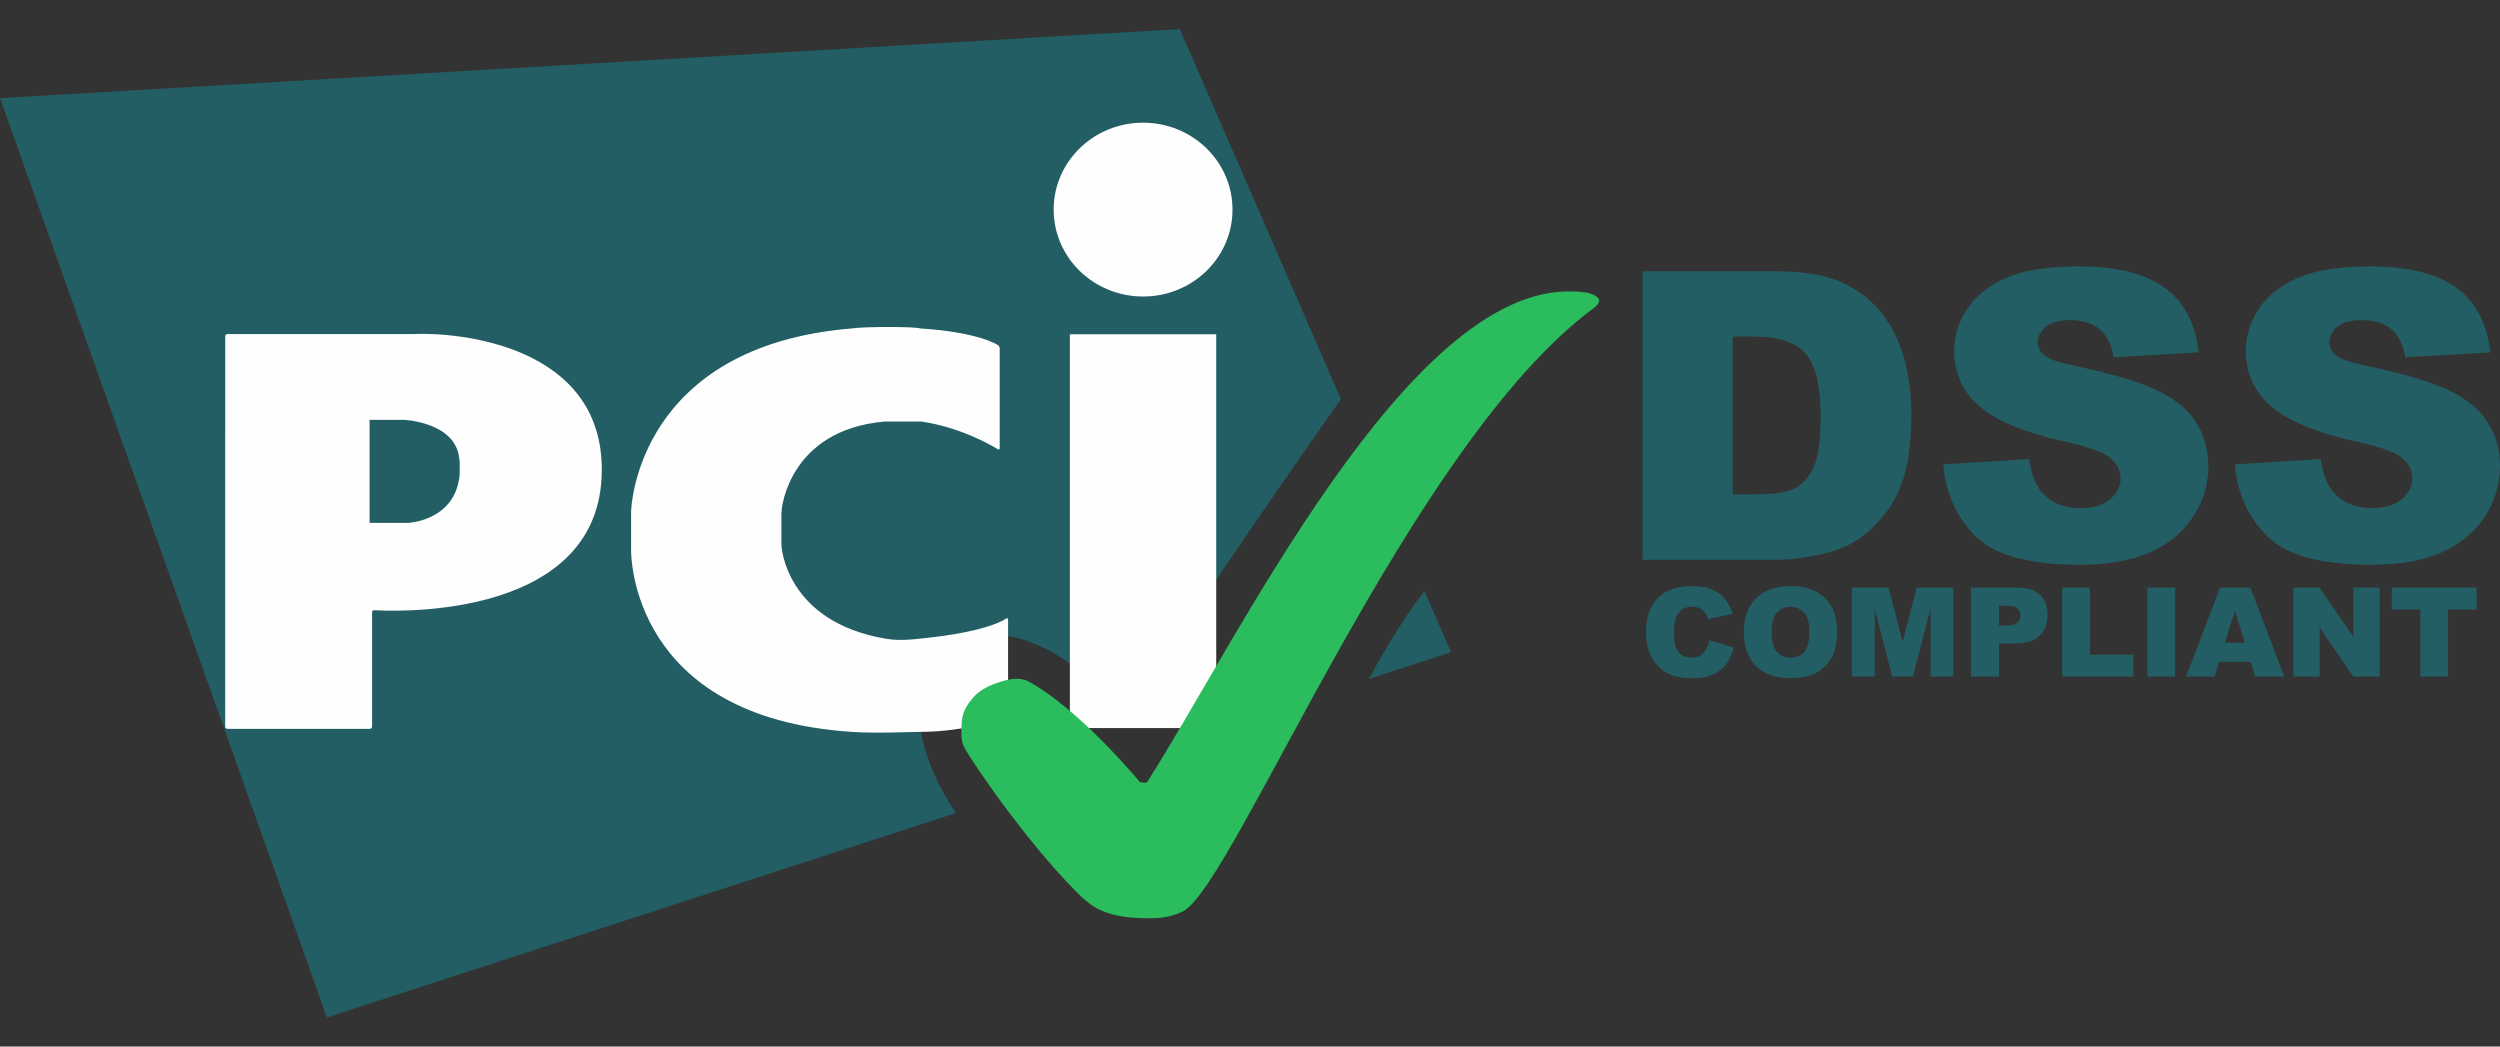 <svg width="43" height="18" viewBox="0 0 43 18" fill="none" xmlns="http://www.w3.org/2000/svg">
<rect x="0" y="0" width="43" height="18" fill="#333333" stroke="none"/>
<g id="pci-dss-logo 1" clip-path="url(#clip0_6629_875)">
<path id="Vector" d="M29.4 11.012L29.82 11.137C29.796 11.243 29.751 11.342 29.686 11.429C29.627 11.505 29.549 11.566 29.46 11.605C29.37 11.645 29.256 11.665 29.117 11.665C28.949 11.665 28.811 11.641 28.704 11.592C28.597 11.544 28.505 11.459 28.427 11.337C28.35 11.215 28.311 11.059 28.311 10.869C28.311 10.616 28.379 10.421 28.515 10.285C28.652 10.149 28.845 10.08 29.095 10.08C29.29 10.08 29.444 10.119 29.555 10.197C29.667 10.275 29.75 10.395 29.804 10.557L29.382 10.649C29.372 10.613 29.356 10.579 29.335 10.547C29.309 10.511 29.275 10.483 29.235 10.463C29.195 10.443 29.151 10.434 29.106 10.434C29.057 10.433 29.008 10.444 28.964 10.466C28.92 10.489 28.883 10.523 28.857 10.564C28.813 10.628 28.791 10.728 28.791 10.866C28.791 11.036 28.817 11.152 28.87 11.216C28.897 11.247 28.93 11.272 28.969 11.288C29.007 11.305 29.048 11.312 29.09 11.31C29.181 11.31 29.25 11.284 29.297 11.233C29.344 11.182 29.378 11.109 29.4 11.012V11.012ZM29.993 10.873C29.993 10.623 30.063 10.429 30.205 10.29C30.346 10.15 30.542 10.08 30.794 10.08C31.052 10.08 31.251 10.149 31.39 10.286C31.53 10.423 31.6 10.614 31.6 10.861C31.6 11.04 31.569 11.187 31.508 11.301C31.447 11.415 31.359 11.504 31.243 11.569C31.128 11.632 30.984 11.664 30.813 11.664C30.638 11.664 30.493 11.636 30.378 11.582C30.261 11.524 30.164 11.433 30.1 11.32C30.029 11.201 29.993 11.052 29.993 10.873H29.993ZM30.472 10.875C30.472 11.03 30.501 11.141 30.559 11.208C30.588 11.242 30.625 11.268 30.666 11.286C30.707 11.303 30.752 11.312 30.797 11.31C30.9 11.31 30.979 11.276 31.036 11.21C31.093 11.144 31.121 11.026 31.121 10.855C31.121 10.71 31.091 10.605 31.032 10.539C31.002 10.506 30.965 10.479 30.924 10.462C30.882 10.445 30.838 10.437 30.793 10.439C30.749 10.437 30.705 10.445 30.665 10.463C30.624 10.48 30.588 10.507 30.56 10.54C30.501 10.607 30.472 10.719 30.472 10.875ZM31.853 10.107H32.483L32.726 11.038L32.969 10.107H33.597V11.638H33.206V10.47L32.902 11.638H32.547L32.245 10.47V11.638H31.852V10.107H31.853ZM33.901 10.107H34.698C34.872 10.107 35.001 10.147 35.087 10.229C35.174 10.31 35.217 10.426 35.217 10.576C35.217 10.731 35.17 10.852 35.075 10.939C34.981 11.026 34.838 11.069 34.645 11.069H34.383V11.638H33.901V10.107ZM34.383 10.759H34.5C34.593 10.759 34.657 10.744 34.695 10.712C34.713 10.697 34.727 10.679 34.737 10.657C34.746 10.636 34.751 10.613 34.751 10.59C34.751 10.568 34.747 10.545 34.739 10.524C34.73 10.503 34.718 10.484 34.702 10.468C34.67 10.434 34.609 10.418 34.519 10.418H34.383V10.759ZM35.469 10.107H35.948V11.26H36.696V11.638H35.469V10.107ZM36.933 10.107H37.413V11.638H36.933V10.107ZM38.712 11.385H38.166L38.091 11.638H37.602L38.184 10.107H38.707L39.289 11.638H38.788L38.712 11.385ZM38.611 11.054L38.441 10.503L38.27 11.054H38.611ZM39.447 10.107H39.895L40.478 10.954V10.107H40.93V11.638H40.478L39.898 10.797V11.638H39.447V10.107ZM41.14 10.107H42.596V10.485H42.107V11.638H41.629V10.485H41.14V10.106V10.107Z" fill="#225E63"/>
<path id="Vector_2" fill-rule="evenodd" clip-rule="evenodd" d="M23.545 11.678L24.958 11.218L24.501 10.167C24.161 10.601 23.825 11.16 23.545 11.678ZM23.064 6.866L20.292 0.5L0 1.688L5.622 17.5L16.443 13.984C15.758 12.964 15.503 11.752 16.299 11.159C17.189 10.496 18.529 11.263 19.39 12.354C20.216 10.923 22.533 7.619 23.064 6.866V6.866Z" fill="#225E63"/>
<path id="Vector_3" fill-rule="evenodd" clip-rule="evenodd" d="M19.661 5.1C20.511 5.1 21.199 4.431 21.199 3.605C21.199 2.78 20.511 2.11 19.661 2.11C18.811 2.11 18.123 2.78 18.123 3.605C18.123 4.431 18.811 5.1 19.661 5.1ZM18.402 5.749H20.919V12.523H18.402L18.402 5.749ZM17.162 7.726C17.18 7.737 17.195 7.728 17.195 7.706V5.991C17.194 5.979 17.191 5.968 17.185 5.958C17.179 5.948 17.171 5.939 17.161 5.933C17.161 5.933 16.832 5.711 15.824 5.649C15.77 5.618 14.893 5.614 14.651 5.649C10.991 5.951 10.855 8.681 10.855 8.806V9.469C10.855 9.55 10.855 12.341 14.65 12.588C15.021 12.617 15.748 12.588 15.824 12.588C16.698 12.588 17.304 12.317 17.304 12.317C17.314 12.312 17.323 12.304 17.329 12.295C17.335 12.285 17.338 12.275 17.339 12.264V10.656C17.339 10.634 17.325 10.627 17.306 10.638C17.306 10.638 17.035 10.863 15.84 10.983C15.502 11.023 15.341 11.004 15.219 10.983C13.525 10.69 13.444 9.41 13.444 9.41C13.442 9.384 13.44 9.359 13.44 9.333V8.843C13.44 8.821 13.442 8.787 13.445 8.765C13.445 8.765 13.56 7.395 15.219 7.25H15.84C16.573 7.352 17.162 7.726 17.162 7.726ZM3.873 12.497C3.873 12.518 3.89 12.536 3.911 12.536H6.363C6.373 12.535 6.382 12.531 6.389 12.524C6.396 12.517 6.4 12.507 6.4 12.497V10.531C6.4 10.51 6.417 10.493 6.438 10.495C6.438 10.495 10.351 10.786 10.351 8.078C10.351 5.941 7.896 5.706 7.088 5.746H3.911C3.901 5.746 3.891 5.751 3.884 5.758C3.877 5.765 3.873 5.775 3.874 5.785L3.873 12.497ZM6.357 8.993V7.222H6.957C6.957 7.222 7.829 7.263 7.897 7.874C7.913 7.922 7.909 8.222 7.897 8.238C7.784 8.959 7.026 8.993 7.026 8.993L6.357 8.993Z" fill="#FEFEFE"/>
<path id="Vector_4" fill-rule="evenodd" clip-rule="evenodd" d="M19.73 15.793C19.935 15.793 20.092 15.793 20.35 15.675C21.244 15.191 24.251 7.619 27.424 5.29C27.446 5.273 27.467 5.253 27.484 5.231C27.505 5.201 27.505 5.169 27.505 5.169C27.505 5.169 27.505 5.013 27.035 5.013C24.211 4.934 21.274 11.037 19.731 13.451C19.712 13.478 19.605 13.451 19.605 13.451C19.605 13.451 18.57 12.193 17.671 11.71C17.599 11.682 17.521 11.671 17.444 11.676C17.373 11.676 16.954 11.763 16.76 11.975C16.53 12.225 16.535 12.366 16.537 12.67C16.537 12.695 16.552 12.795 16.581 12.847C16.8 13.243 17.804 14.665 18.627 15.451C18.754 15.544 18.948 15.793 19.73 15.793L19.73 15.793Z" fill="#2BBC5D"/>
<path id="Vector_5" d="M28.25 4.666H30.558C31.012 4.666 31.379 4.727 31.658 4.849C31.939 4.971 32.171 5.146 32.354 5.373C32.537 5.601 32.669 5.867 32.752 6.169C32.834 6.472 32.875 6.792 32.875 7.13C32.875 7.661 32.813 8.073 32.69 8.366C32.578 8.645 32.404 8.896 32.182 9.101C31.965 9.297 31.732 9.428 31.483 9.494C31.143 9.584 30.834 9.629 30.558 9.629H28.25V4.666ZM29.803 5.79V8.502H30.184C30.508 8.502 30.739 8.467 30.877 8.397C31.013 8.324 31.121 8.201 31.199 8.024C31.276 7.846 31.315 7.558 31.315 7.161C31.315 6.635 31.228 6.275 31.055 6.081C30.881 5.887 30.593 5.79 30.191 5.79H29.803H29.803ZM33.423 7.987L34.902 7.896C34.934 8.133 34.999 8.313 35.097 8.438C35.257 8.638 35.485 8.739 35.783 8.739C36.005 8.739 36.175 8.688 36.294 8.586C36.415 8.483 36.475 8.363 36.475 8.227C36.475 8.099 36.418 7.984 36.304 7.882C36.189 7.781 35.924 7.685 35.508 7.595C34.827 7.443 34.341 7.242 34.051 6.992C33.759 6.741 33.612 6.422 33.612 6.034C33.612 5.779 33.686 5.538 33.835 5.313C33.986 5.085 34.211 4.907 34.511 4.778C34.812 4.647 35.225 4.582 35.749 4.582C36.391 4.582 36.88 4.7 37.216 4.937C37.554 5.172 37.755 5.546 37.819 6.061L36.355 6.145C36.316 5.922 36.234 5.76 36.108 5.658C35.985 5.557 35.813 5.506 35.594 5.506C35.414 5.506 35.278 5.544 35.186 5.621C35.143 5.653 35.109 5.695 35.085 5.742C35.061 5.79 35.049 5.842 35.049 5.895C35.049 5.974 35.087 6.046 35.162 6.109C35.235 6.174 35.409 6.235 35.683 6.291C36.362 6.435 36.848 6.582 37.14 6.731C37.435 6.878 37.649 7.061 37.781 7.28C37.916 7.499 37.984 7.743 37.984 8.014C37.985 8.327 37.892 8.633 37.716 8.894C37.538 9.163 37.289 9.367 36.969 9.507C36.649 9.645 36.246 9.714 35.759 9.714C34.904 9.714 34.312 9.551 33.982 9.226C33.654 8.901 33.467 8.488 33.423 7.987ZM38.44 7.987L39.918 7.896C39.95 8.133 40.015 8.313 40.113 8.438C40.273 8.638 40.502 8.739 40.799 8.739C41.021 8.739 41.191 8.688 41.31 8.586C41.431 8.483 41.492 8.363 41.492 8.227C41.492 8.099 41.434 7.984 41.32 7.882C41.206 7.781 40.941 7.685 40.525 7.595C39.844 7.443 39.358 7.242 39.068 6.992C38.775 6.741 38.629 6.422 38.629 6.034C38.629 5.779 38.703 5.538 38.852 5.313C39.003 5.085 39.227 4.907 39.527 4.778C39.829 4.647 40.241 4.582 40.765 4.582C41.407 4.582 41.896 4.7 42.232 4.937C42.571 5.172 42.772 5.546 42.836 6.061L41.372 6.145C41.333 5.922 41.251 5.76 41.124 5.658C41.001 5.557 40.83 5.506 40.61 5.506C40.43 5.506 40.294 5.544 40.203 5.621C40.16 5.653 40.125 5.695 40.101 5.742C40.078 5.79 40.065 5.842 40.065 5.895C40.065 5.974 40.103 6.046 40.179 6.109C40.252 6.174 40.425 6.235 40.7 6.291C41.379 6.435 41.864 6.582 42.157 6.731C42.452 6.878 42.665 7.061 42.798 7.28C42.933 7.499 43 7.743 43 8.014C43.002 8.327 42.909 8.633 42.733 8.894C42.554 9.163 42.306 9.367 41.985 9.507C41.665 9.645 41.262 9.714 40.775 9.714C39.92 9.714 39.328 9.551 38.999 9.226C38.67 8.901 38.483 8.488 38.44 7.987Z" fill="#225E63"/>
</g>
<defs>
<clipPath id="clip0_6629_875">
<rect width="43" height="17" fill="white" transform="translate(0 0.5)"/>
</clipPath>
</defs>
</svg>
